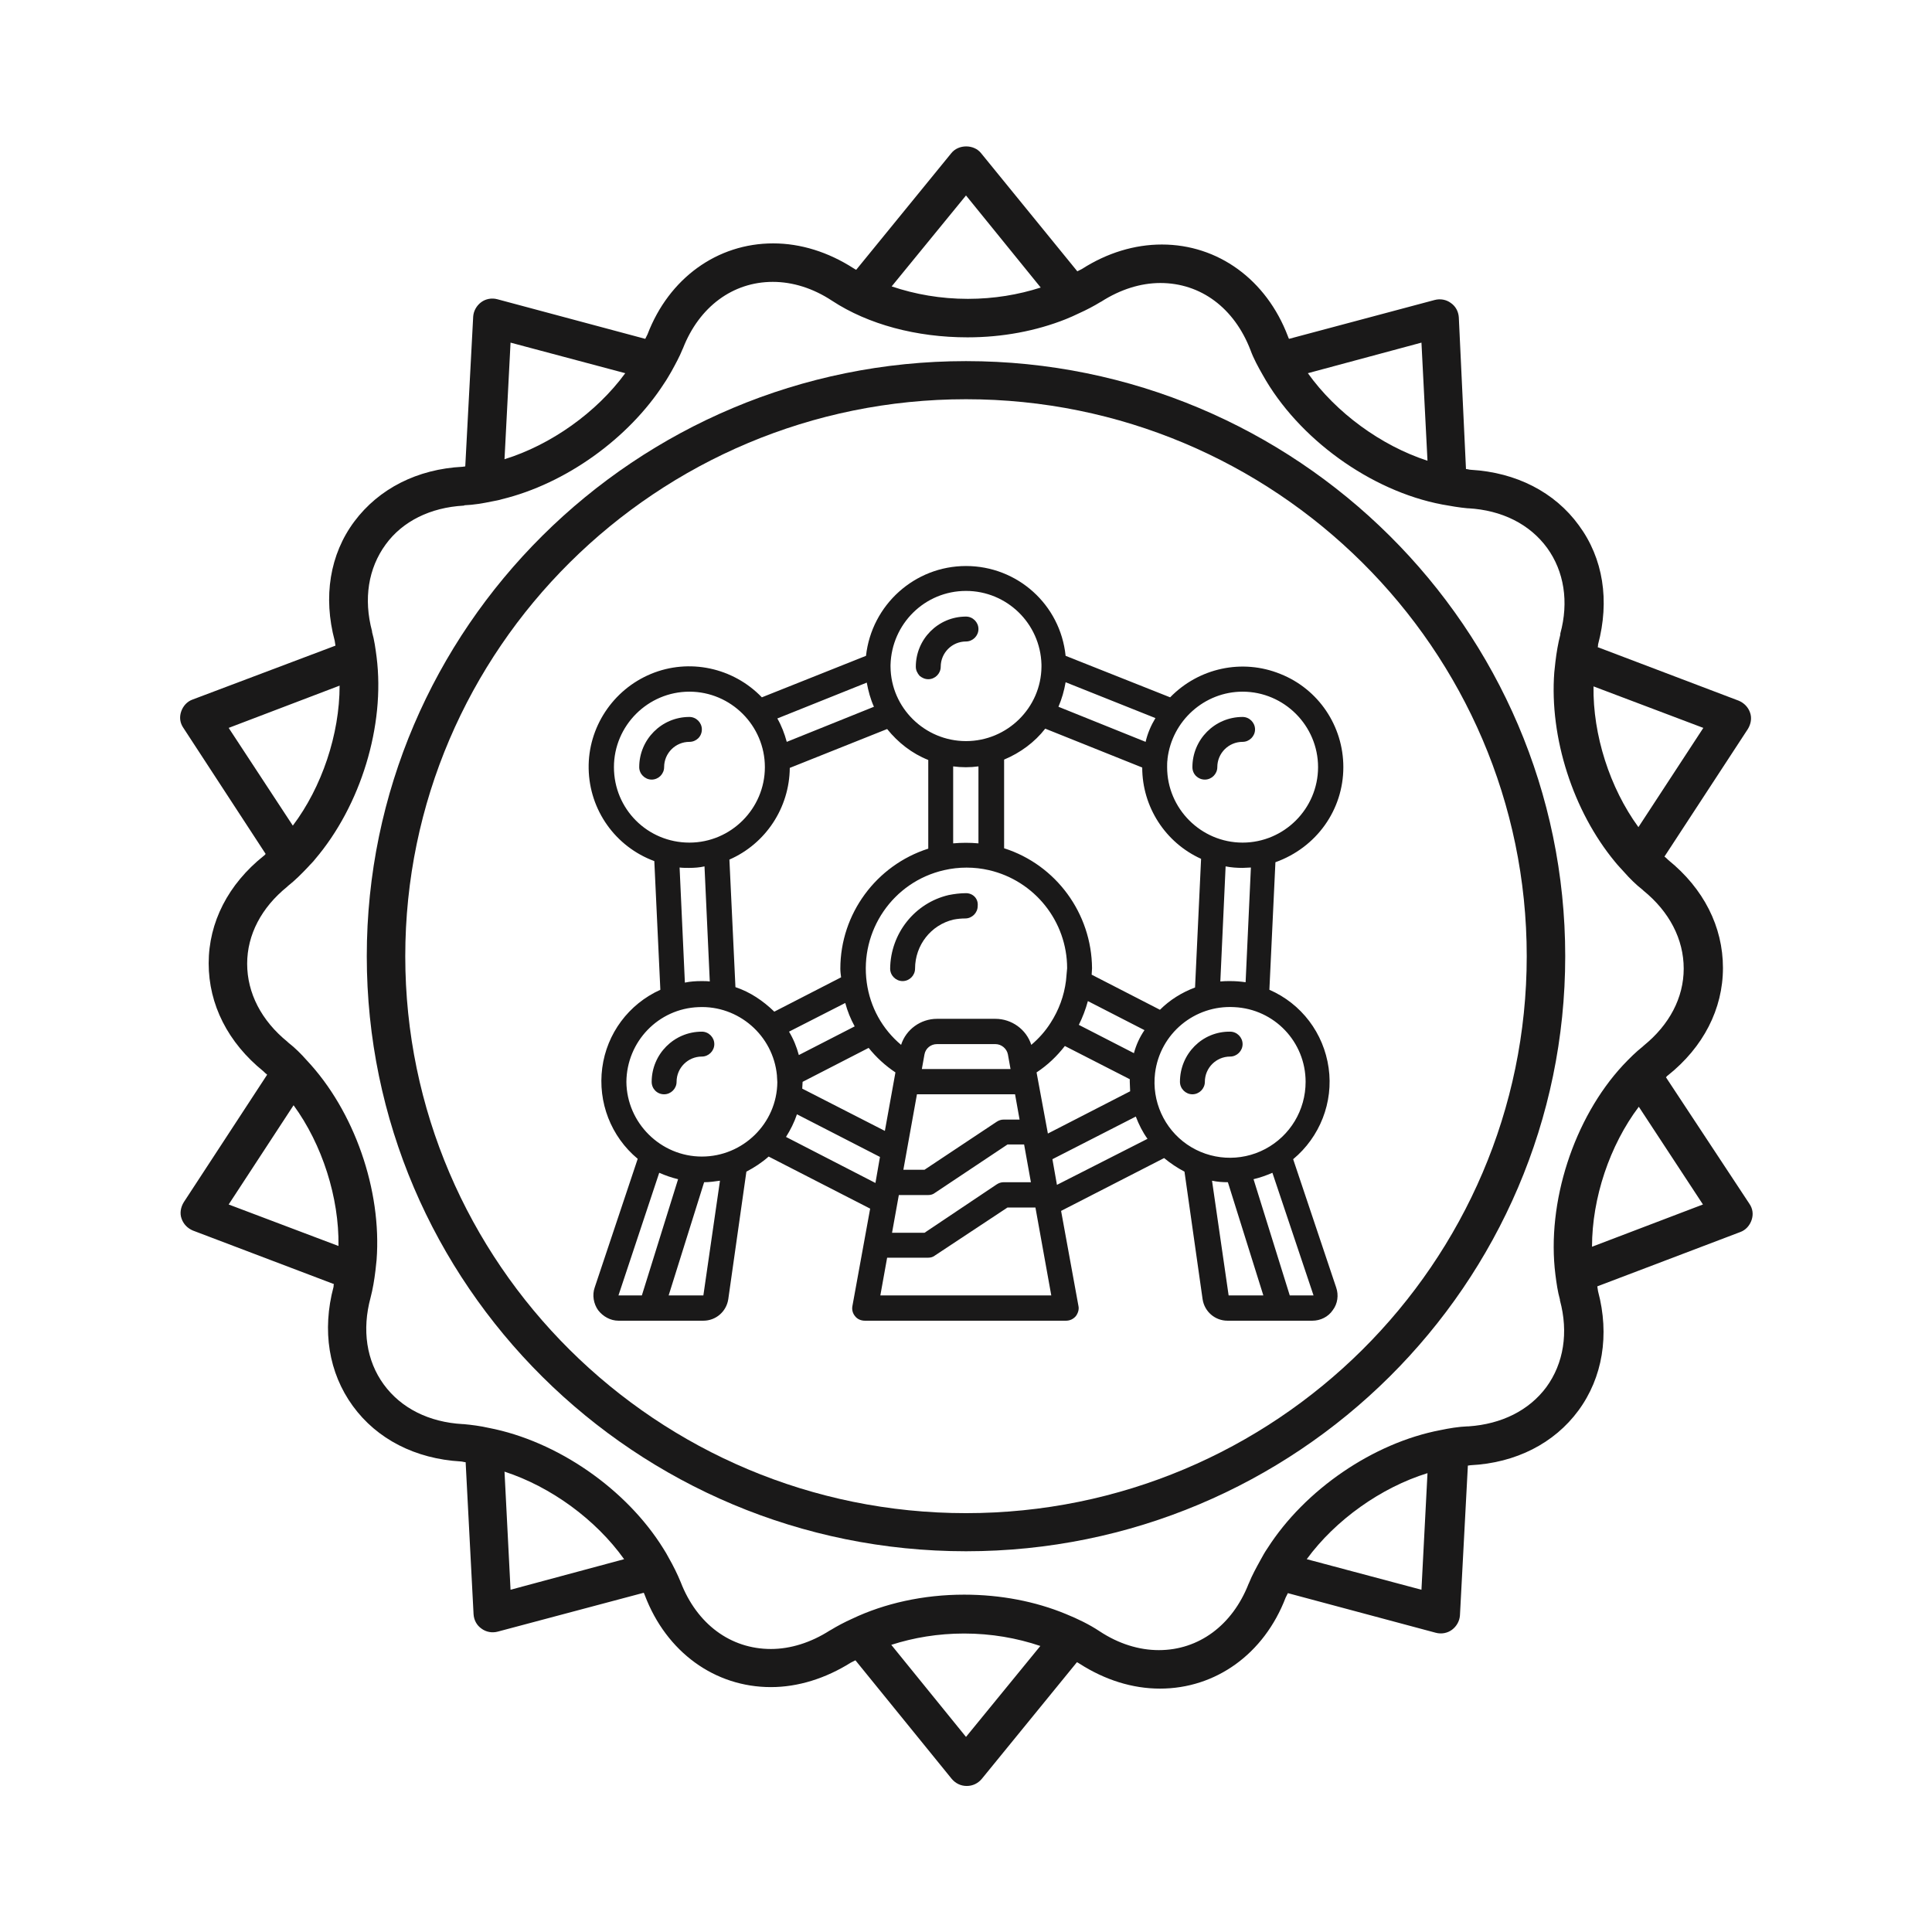 <?xml version="1.0" encoding="utf-8"?>
<svg version="1.1" id="Layer_1" xmlns="http://www.w3.org/2000/svg" x="0px" y="0px" viewBox="0 0 512 512" style="enable-background:new 0 0 512 512;" xml:space="preserve">
    <g fill="#1A1919"><path xmlns="http://www.w3.org/2000/svg" xmlns:xlink="http://www.w3.org/1999/xlink" d="M256,236.7c-1.5,0-3.1,0.2-4.6,0.5c-9,2.1-15.4,10.2-15.5,19.5c0,1.8,1.5,3.3,3.3,3.3s3.3-1.5,3.3-3.3 c0-6.2,4.2-11.6,10.2-13c1-0.2,2.1-0.3,3.1-0.3c1.8,0,3.3-1.5,3.3-3.3C259.3,238.1,257.8,236.7,256,236.7z"/><path xmlns="http://www.w3.org/2000/svg" xmlns:xlink="http://www.w3.org/1999/xlink" d="M186,193.3c0-1.8-1.5-3.3-3.3-3.3c-7.4,0-13.3,6-13.3,13.3c0,1.8,1.5,3.3,3.3,3.3c1.8,0,3.3-1.5,3.3-3.3 c0-3.7,3-6.7,6.7-6.7C184.5,196.6,186,195.2,186,193.3z"/><path xmlns="http://www.w3.org/2000/svg" xmlns:xlink="http://www.w3.org/1999/xlink" d="M246,180c1.8,0,3.3-1.5,3.3-3.3c0-3.7,3-6.7,6.7-6.7c1.8,0,3.3-1.5,3.3-3.3c0-1.8-1.5-3.3-3.3-3.3c-7.4,0-13.3,6-13.3,13.3 c0,0.9,0.4,1.7,1,2.4C244.3,179.6,245.1,180,246,180z"/><path xmlns="http://www.w3.org/2000/svg" xmlns:xlink="http://www.w3.org/1999/xlink" d="M176,290c1.8,0,3.3-1.5,3.3-3.3c0-3.7,3-6.7,6.7-6.7c1.8,0,3.3-1.5,3.3-3.3c0-1.8-1.5-3.3-3.3-3.3c-7.4,0-13.3,6-13.3,13.3 C172.7,288.5,174.1,290,176,290z"/><path xmlns="http://www.w3.org/2000/svg" xmlns:xlink="http://www.w3.org/1999/xlink" d="M312.7,286.7c0,1.8,1.5,3.3,3.3,3.3c1.8,0,3.3-1.5,3.3-3.3c0-3.7,3-6.7,6.7-6.7c1.8,0,3.3-1.5,3.3-3.3 c0-1.8-1.5-3.3-3.3-3.3C318.6,273.3,312.7,279.3,312.7,286.7z"/><path xmlns="http://www.w3.org/2000/svg" xmlns:xlink="http://www.w3.org/1999/xlink" d="M356,203.3c0-10.9-6.6-20.7-16.7-24.7c-10.1-4.1-21.6-1.6-29.2,6.2l-27.7-11C281,160.2,269.6,150,256,150 c-13.6,0-25,10.3-26.5,23.8l-27.6,11c-7.6-7.9-19.3-10.4-29.4-6.2s-16.7,14.2-16.5,25.1c0.2,11,7.1,20.7,17.4,24.5l1.6,34.1 c-8.4,3.8-14.2,11.6-15.4,20.7c-1.2,9.1,2.3,18.2,9.4,24.1l-11.4,34.1c-0.7,2-0.3,4.3,0.9,6c1.3,1.7,3.3,2.8,5.4,2.8h22.5 c3.3,0,6.1-2.4,6.6-5.7l4.8-33.8c2.1-1.1,4.1-2.4,5.9-4l26.9,13.8l-4.7,25.8c-0.2,1,0.1,2,0.7,2.7c0.6,0.8,1.6,1.2,2.6,1.2h53.3 c1,0,1.9-0.4,2.6-1.2c0.6-0.8,0.9-1.8,0.7-2.7l-4.6-25.2l27.3-14c1.7,1.4,3.5,2.6,5.4,3.6l4.8,33.8c0.5,3.3,3.3,5.7,6.6,5.7h22.5 c2.1,0,4.2-1,5.4-2.8c1.3-1.7,1.6-4,0.9-6l-11.4-34c7.1-5.9,10.7-15.1,9.4-24.2c-1.3-9.2-7.2-17-15.7-20.7l1.6-33.8 C348.9,224.6,356,214.6,356,203.3z M329.3,183.3c11,0,20,9,20,20s-9,20-20,20c-11,0-20-9-20-20c0-0.7,0-1.4,0.1-2 c0-0.1,0-0.1,0-0.2C310.6,191,319.2,183.3,329.3,183.3z M307.4,267.6l-18.1-9.3c0-0.6,0.1-1.1,0.1-1.7 c-0.1-14.5-9.5-27.4-23.3-31.8v-23.5c4.3-1.8,8.1-4.6,10.9-8.2l25.7,10.3c0,10.4,6.1,19.9,15.6,24.2l-1.6,34.1 C313.2,263,310,265,307.4,267.6z M194.9,261.6l-1.6-33.8c9.6-4.2,15.9-13.7,16-24.3l25.8-10.3c2.9,3.6,6.6,6.5,10.9,8.2v23.5 c-13.8,4.4-23.3,17.3-23.3,31.8c0,0.8,0.1,1.5,0.2,2.3l-17.7,9.1C202.2,265.2,198.8,262.9,194.9,261.6z M282.5,259.9 c-0.5,4-1.9,7.8-4.1,11.2c-1.4,2.2-3.1,4.1-5.1,5.8c-1.3-4.1-5.2-6.9-9.5-6.9h-15.5c-4.3,0-8.2,2.8-9.5,6.9c-5-4.2-8.2-10-9.1-16.5 c-1.9-13.7,6.9-26.7,20.5-29.8c3.9-0.9,8-0.9,11.9,0c12.1,2.8,20.7,13.6,20.7,26C282.7,257.7,282.6,258.8,282.5,259.9L282.5,259.9z  M267.8,283.3h-23.5l0.7-3.9c0.3-1.6,1.7-2.7,3.3-2.7h15.5c1.6,0,3,1.2,3.3,2.7L267.8,283.3z M243,290h26l1.2,6.7H266 c-0.7,0-1.3,0.2-1.9,0.6L245,310h-5.6L243,290z M259.3,223.5c-2.2-0.2-4.5-0.2-6.7,0v-20.4c2.2,0.3,4.5,0.3,6.7,0V223.5z  M224,265.8c0.6,2.2,1.4,4.2,2.5,6.2l-14.8,7.6c-0.6-2.2-1.4-4.2-2.6-6.2L224,265.8z M212.7,286.7l17.5-9c2,2.5,4.4,4.7,7.1,6.5 l-2.8,15.5l-21.9-11.2C212.6,287.9,212.7,287.3,212.7,286.7z M238.2,316.7h7.8c0.7,0,1.3-0.2,1.8-0.6l19.2-12.8h4.4l1.8,10H266 c-0.7,0-1.3,0.2-1.9,0.6L245,326.7h-8.6L238.2,316.7z M274.7,284.2c2.9-1.9,5.4-4.3,7.5-7l17.2,8.8c0,0.2,0,0.4,0,0.7 c0,0.8,0.1,1.7,0.1,2.5l-21.8,11.2L274.7,284.2z M300.5,279.1l-14.6-7.5c1-2,1.8-4.1,2.4-6.3l15,7.7 C302,274.9,301.1,276.9,300.5,279.1z M303.6,196.6l-23.1-9.3c0.9-2.1,1.5-4.2,1.9-6.5l23.8,9.5C305,192.3,304.1,194.4,303.6,196.6z  M256,156.6c10.8,0,19.7,8.6,20,19.5v0.1c0,0.2,0,0.3,0,0.5c-0.1,10.9-9.1,19.7-20,19.7c-10.9,0-19.9-8.8-20-19.7 c0-0.1,0-0.2,0-0.4v-0.1C236.3,165.3,245.1,156.6,256,156.6z M229.7,180.9c0.4,2.2,1,4.4,1.9,6.4l-23.1,9.3 c-0.6-2.2-1.4-4.3-2.5-6.2L229.7,180.9z M162.7,203.3c0-11,9-20,20-20c11,0,20,9,20,20s-9,20-20,20 C171.6,223.3,162.7,214.4,162.7,203.3z M180.1,229.9c0.8,0.1,1.7,0.1,2.5,0.1c1.4,0,2.8-0.1,4.1-0.4l1.4,30.5 c-0.7-0.1-1.5-0.1-2.2-0.1c-1.5,0-3,0.1-4.4,0.4L180.1,229.9z M166,286.7c0.1-10.7,8.5-19.4,19.1-19.8c10.6-0.5,19.8,7.5,20.8,18.1 v0.1c0,0.6,0.1,1.1,0.1,1.7c-0.1,10.9-9.1,19.7-20,19.7S166.1,297.6,166,286.7z M163.9,343.3l10.8-32.5c1.6,0.7,3.3,1.3,5,1.7 l-9.6,30.8H163.9z M186.4,343.3h-9.2l9.4-30c1.4,0,2.8-0.2,4.2-0.4L186.4,343.3z M208.3,301.3c1.2-1.9,2.2-3.9,2.9-6l22,11.3 l-1.2,6.9L208.3,301.3z M233.3,343.3l1.8-10H246c0.7,0,1.3-0.2,1.8-0.6L267,320h7.4l4.2,23.3H233.3z M278.9,307.2l22.1-11.3 c0.8,2.1,1.8,4.1,3.1,5.9L280.1,314L278.9,307.2z M321.2,312.9c1.4,0.3,2.8,0.4,4.2,0.4l9.4,30h-9.2L321.2,312.9z M348.1,343.3 h-6.3l-9.6-30.8c1.7-0.4,3.4-1,5-1.7L348.1,343.3z M346,286.7c0,7.5-4.1,14.3-10.7,17.8c-6.6,3.5-14.6,3-20.7-1.2 c-6.1-4.2-9.4-11.5-8.5-18.9c1.3-10.5,10.5-18.1,21-17.5C337.7,267.4,346,276.1,346,286.7z M330.1,260.3c-1.4-0.2-2.7-0.3-4.1-0.3 c-0.9,0-1.7,0-2.6,0.1l1.4-30.5c1.5,0.3,3,0.4,4.5,0.4c0.7,0,1.5-0.1,2.2-0.1L330.1,260.3z"/><path xmlns="http://www.w3.org/2000/svg" xmlns:xlink="http://www.w3.org/1999/xlink" d="M319.3,206.6c1.8,0,3.3-1.5,3.3-3.3c0-3.7,3-6.7,6.7-6.7c1.8,0,3.3-1.5,3.3-3.3c0-1.8-1.5-3.3-3.3-3.3 c-7.4,0-13.3,6-13.3,13.3C316,205.2,317.5,206.6,319.3,206.6z"/></g>
    <g fill="#1A1919">
		<path d="M256,401c-81.9,0-148.6-66.2-148.6-147.6S174.1,105.8,256,105.8s148.6,66.2,148.6,147.6S337.9,401,256,401
			 M256,95.7c-87.6,0-158.8,70.8-158.8,157.7c0,87,71.2,157.7,158.8,157.7s158.8-70.8,158.8-157.7S343.6,95.7,256,95.7"/>
        <path d="M421.9,330.4c0-12.9,4.7-26.9,12.4-37.1l17,25.9L421.9,330.4z M412.2,337.8c0.3,2.3,0.6,4.5,1.2,6.6
			c0,0.1,0,0.2,0,0.2c2.3,8.5,1,16.7-3.6,23c-4.6,6.2-11.9,9.8-20.6,10.4c-0.1,0-0.2,0-0.3,0c-2.4,0.1-4.8,0.5-7.2,1
			c-17.8,3.4-35.9,15.8-45.8,31.3c-0.7,1-1.3,2.1-1.9,3.2c-1.1,2-2.2,4-3,6c0,0.1-0.1,0.2-0.1,0.2c-4.3,11-13.2,17.6-23.8,17.6
			c-5.3,0-10.7-1.7-15.7-5c-2.7-1.8-5.8-3.3-9-4.6c-8-3.3-17.2-5.1-26.9-5.1c-10.8,0-21.1,2.3-29.7,6.4c-2,0.9-3.9,1.9-5.7,3
			c-0.1,0-0.1,0.1-0.2,0.1c-5,3.2-10.4,4.9-15.6,4.9c-10.7,0-19.6-6.6-23.9-17.7c-0.9-2.2-2-4.4-3.2-6.5c-0.4-0.8-0.9-1.6-1.4-2.4
			c-9.8-15.8-28.1-28.5-46.3-32c-2.2-0.5-4.5-0.8-6.7-1c-0.1,0-0.2,0-0.2,0c-8.9-0.5-16.3-4.2-20.9-10.5s-5.8-14.5-3.5-23
			c0.6-2.3,1-4.7,1.3-7.2c0.1-0.9,0.2-1.8,0.3-2.8c1.4-18.5-5.9-39.5-18.5-52.9c-1.5-1.7-3.1-3.3-4.9-4.7c-0.1-0.1-0.1-0.1-0.2-0.2
			c-6.9-5.6-10.7-12.9-10.7-20.7c0-7.7,3.8-14.9,10.6-20.4c0.1-0.1,0.1-0.1,0.2-0.2c1.9-1.5,3.6-3.2,5.3-5c0.6-0.7,1.3-1.3,1.9-2.1
			c12.1-14.2,18.6-35.4,16.3-53.6c-0.3-2.3-0.6-4.5-1.2-6.6c0-0.1,0-0.2,0-0.2c-2.3-8.6-1-16.7,3.6-23c4.5-6.2,11.9-9.8,20.6-10.3
			c0.1,0,0.2,0,0.3-0.1c2.4-0.1,4.8-0.5,7.2-1c0.9-0.2,1.8-0.3,2.7-0.6c16.9-4.1,33.6-16.1,43-30.7l0,0c0.7-1,1.3-2.1,1.9-3.1
			c1.1-2,2.2-4,3-6c0-0.1,0.1-0.1,0.1-0.2c4.3-11,13.2-17.6,23.8-17.6c5.3,0,10.7,1.7,15.7,5c9.6,6.3,22.4,9.7,35.9,9.7
			c9.3,0,18.2-1.7,26-4.8c1.2-0.5,2.4-1,3.6-1.6c2-0.9,3.9-1.9,5.7-3c0.1,0,0.2-0.1,0.2-0.1c5-3.2,10.4-4.9,15.6-4.9
			c10.7,0,19.6,6.6,23.9,17.8c0.8,2.2,2,4.4,3.2,6.5c9.4,16.9,28.6,30.8,47.6,34.4c2.2,0.4,4.5,0.8,6.7,1c0.1,0,0.2,0,0.2,0
			c8.9,0.5,16.3,4.2,20.9,10.5c4.5,6.2,5.8,14.3,3.5,22.7c0,0.1,0,0.2,0,0.3c-0.6,2.3-1,4.7-1.3,7.2c-0.1,0.9-0.2,1.8-0.3,2.8
			c-1.3,17.3,5,36.8,16.1,50.2c0.8,1,1.6,1.8,2.4,2.7c1.5,1.7,3.1,3.3,4.9,4.7c0.1,0.1,0.1,0.1,0.2,0.2c6.9,5.6,10.7,12.9,10.7,20.7
			c0,7.7-3.8,14.9-10.6,20.4c-0.1,0.1-0.1,0.1-0.2,0.2c-1.9,1.5-3.6,3.2-5.3,5C417.1,296.3,409.8,318.7,412.2,337.8z M376.7,421.3
			l-30.4-8.1c7.6-10.4,19.7-19,32-22.8L376.7,421.3z M256,460.3l-19.8-24.4c5.9-1.9,12.4-3,19.3-3c7.2,0,14,1.2,20.2,3.3L256,460.3z
			 M135.3,421.3l-1.6-31.3c12.3,4,24.2,12.7,31.7,23.2L135.3,421.3z M60.6,319.2l17.2-26.3c7.6,10.4,12.1,24.5,11.9,37.3L60.6,319.2
			z M60.6,192.9L90,181.7c0,12.9-4.7,26.9-12.4,37.1L60.6,192.9z M135.3,90.8l30.4,8.1c-7.6,10.4-19.7,19-32,22.8L135.3,90.8z
			 M256,51.8l19.8,24.4c-5.9,1.9-12.4,3-19.3,3c-7.2,0-14-1.2-20.2-3.3L256,51.8z M376.7,90.8l1.6,31.3c-12.3-4-24.2-12.7-31.7-23.2
			L376.7,90.8z M451.4,192.9l-17.2,26.3c-7.6-10.4-12.1-24.5-11.9-37.3L451.4,192.9z M441.5,285.5c0.2-0.2,0.3-0.4,0.5-0.5
			c9.4-7.5,14.6-17.6,14.6-28.5c0-10.9-5.1-21-14.5-28.6c-0.3-0.3-0.6-0.6-1-0.9l22.1-33.8c0.8-1.3,1.1-2.9,0.6-4.3
			c-0.5-1.5-1.6-2.6-3-3.2l-37.4-14.2c0.1-0.2,0.1-0.5,0.1-0.7c3.1-11.6,1.4-22.8-5.1-31.6c-6.4-8.8-16.6-14-28.6-14.7
			c-0.4,0-0.9-0.2-1.3-0.2l-1.9-40.2c-0.1-1.5-0.8-2.9-2.1-3.8c-1.2-0.9-2.8-1.2-4.3-0.8l-38.6,10.3c-0.1-0.2-0.2-0.4-0.3-0.7
			c-5.7-15-18.5-24.3-33.4-24.3c-7.2,0-14.5,2.2-21.2,6.5c-0.4,0.2-0.8,0.4-1.2,0.6L260,40.6c-1.9-2.4-6-2.4-7.9,0l-25.2,30.9
			c-0.2-0.1-0.4-0.2-0.7-0.4c-6.7-4.3-14-6.6-21.3-6.6c-14.8,0-27.6,9.2-33.3,24.1c-0.2,0.4-0.4,0.8-0.6,1.2l-39.2-10.5
			c-1.5-0.4-3.1-0.1-4.3,0.8c-1.2,0.9-2,2.3-2.1,3.8l-2.1,39.7c-0.2,0-0.5,0.1-0.7,0.1c-12,0.6-22.2,5.8-28.7,14.5
			c-6.5,8.7-8.3,20-5.2,31.6c0.1,0.4,0.1,0.9,0.2,1.3L51,185.4c-1.4,0.5-2.5,1.7-3,3.2s-0.3,3,0.6,4.3l21.8,33.4
			c-0.2,0.2-0.3,0.4-0.5,0.5c-9.4,7.5-14.6,17.6-14.6,28.5c0,10.9,5.1,21,14.5,28.6c0.3,0.3,0.6,0.6,1,0.9l-22.1,33.8
			c-0.8,1.3-1.1,2.9-0.6,4.3c0.5,1.5,1.6,2.6,3,3.2l37.4,14.2c-0.1,0.2-0.1,0.5-0.1,0.7c-3.1,11.6-1.3,22.8,5.1,31.6
			c6.4,8.8,16.6,14,28.6,14.7c0.4,0,0.9,0.2,1.3,0.2l2.1,40.3c0.1,1.5,0.8,2.9,2.1,3.8c1.2,0.9,2.8,1.2,4.3,0.8l38.7-10.3
			c0.1,0.2,0.2,0.4,0.3,0.7c5.7,15,18.5,24.3,33.4,24.3c7.2,0,14.5-2.3,21.2-6.5c0.4-0.2,0.8-0.4,1.2-0.6l25.5,31.4
			c1,1.2,2.4,1.9,4,1.9s3-0.7,4-1.9l25.2-30.9c0.2,0.1,0.4,0.2,0.7,0.4c6.7,4.3,14,6.6,21.3,6.6c14.8,0,27.6-9.2,33.3-24.1
			c0.2-0.4,0.4-0.8,0.6-1.2l39.2,10.5c1.5,0.4,3.1,0.1,4.3-0.8c1.2-0.9,2-2.3,2.1-3.8l2.1-39.7c0.2,0,0.5-0.1,0.7-0.1
			c12-0.6,22.2-5.8,28.6-14.5s8.3-20,5.2-31.6c-0.1-0.4-0.1-0.9-0.2-1.3l37.9-14.4c1.4-0.5,2.5-1.7,3-3.2s0.3-3-0.6-4.3L441.5,285.5
			z"/>
	</g>

</svg>

